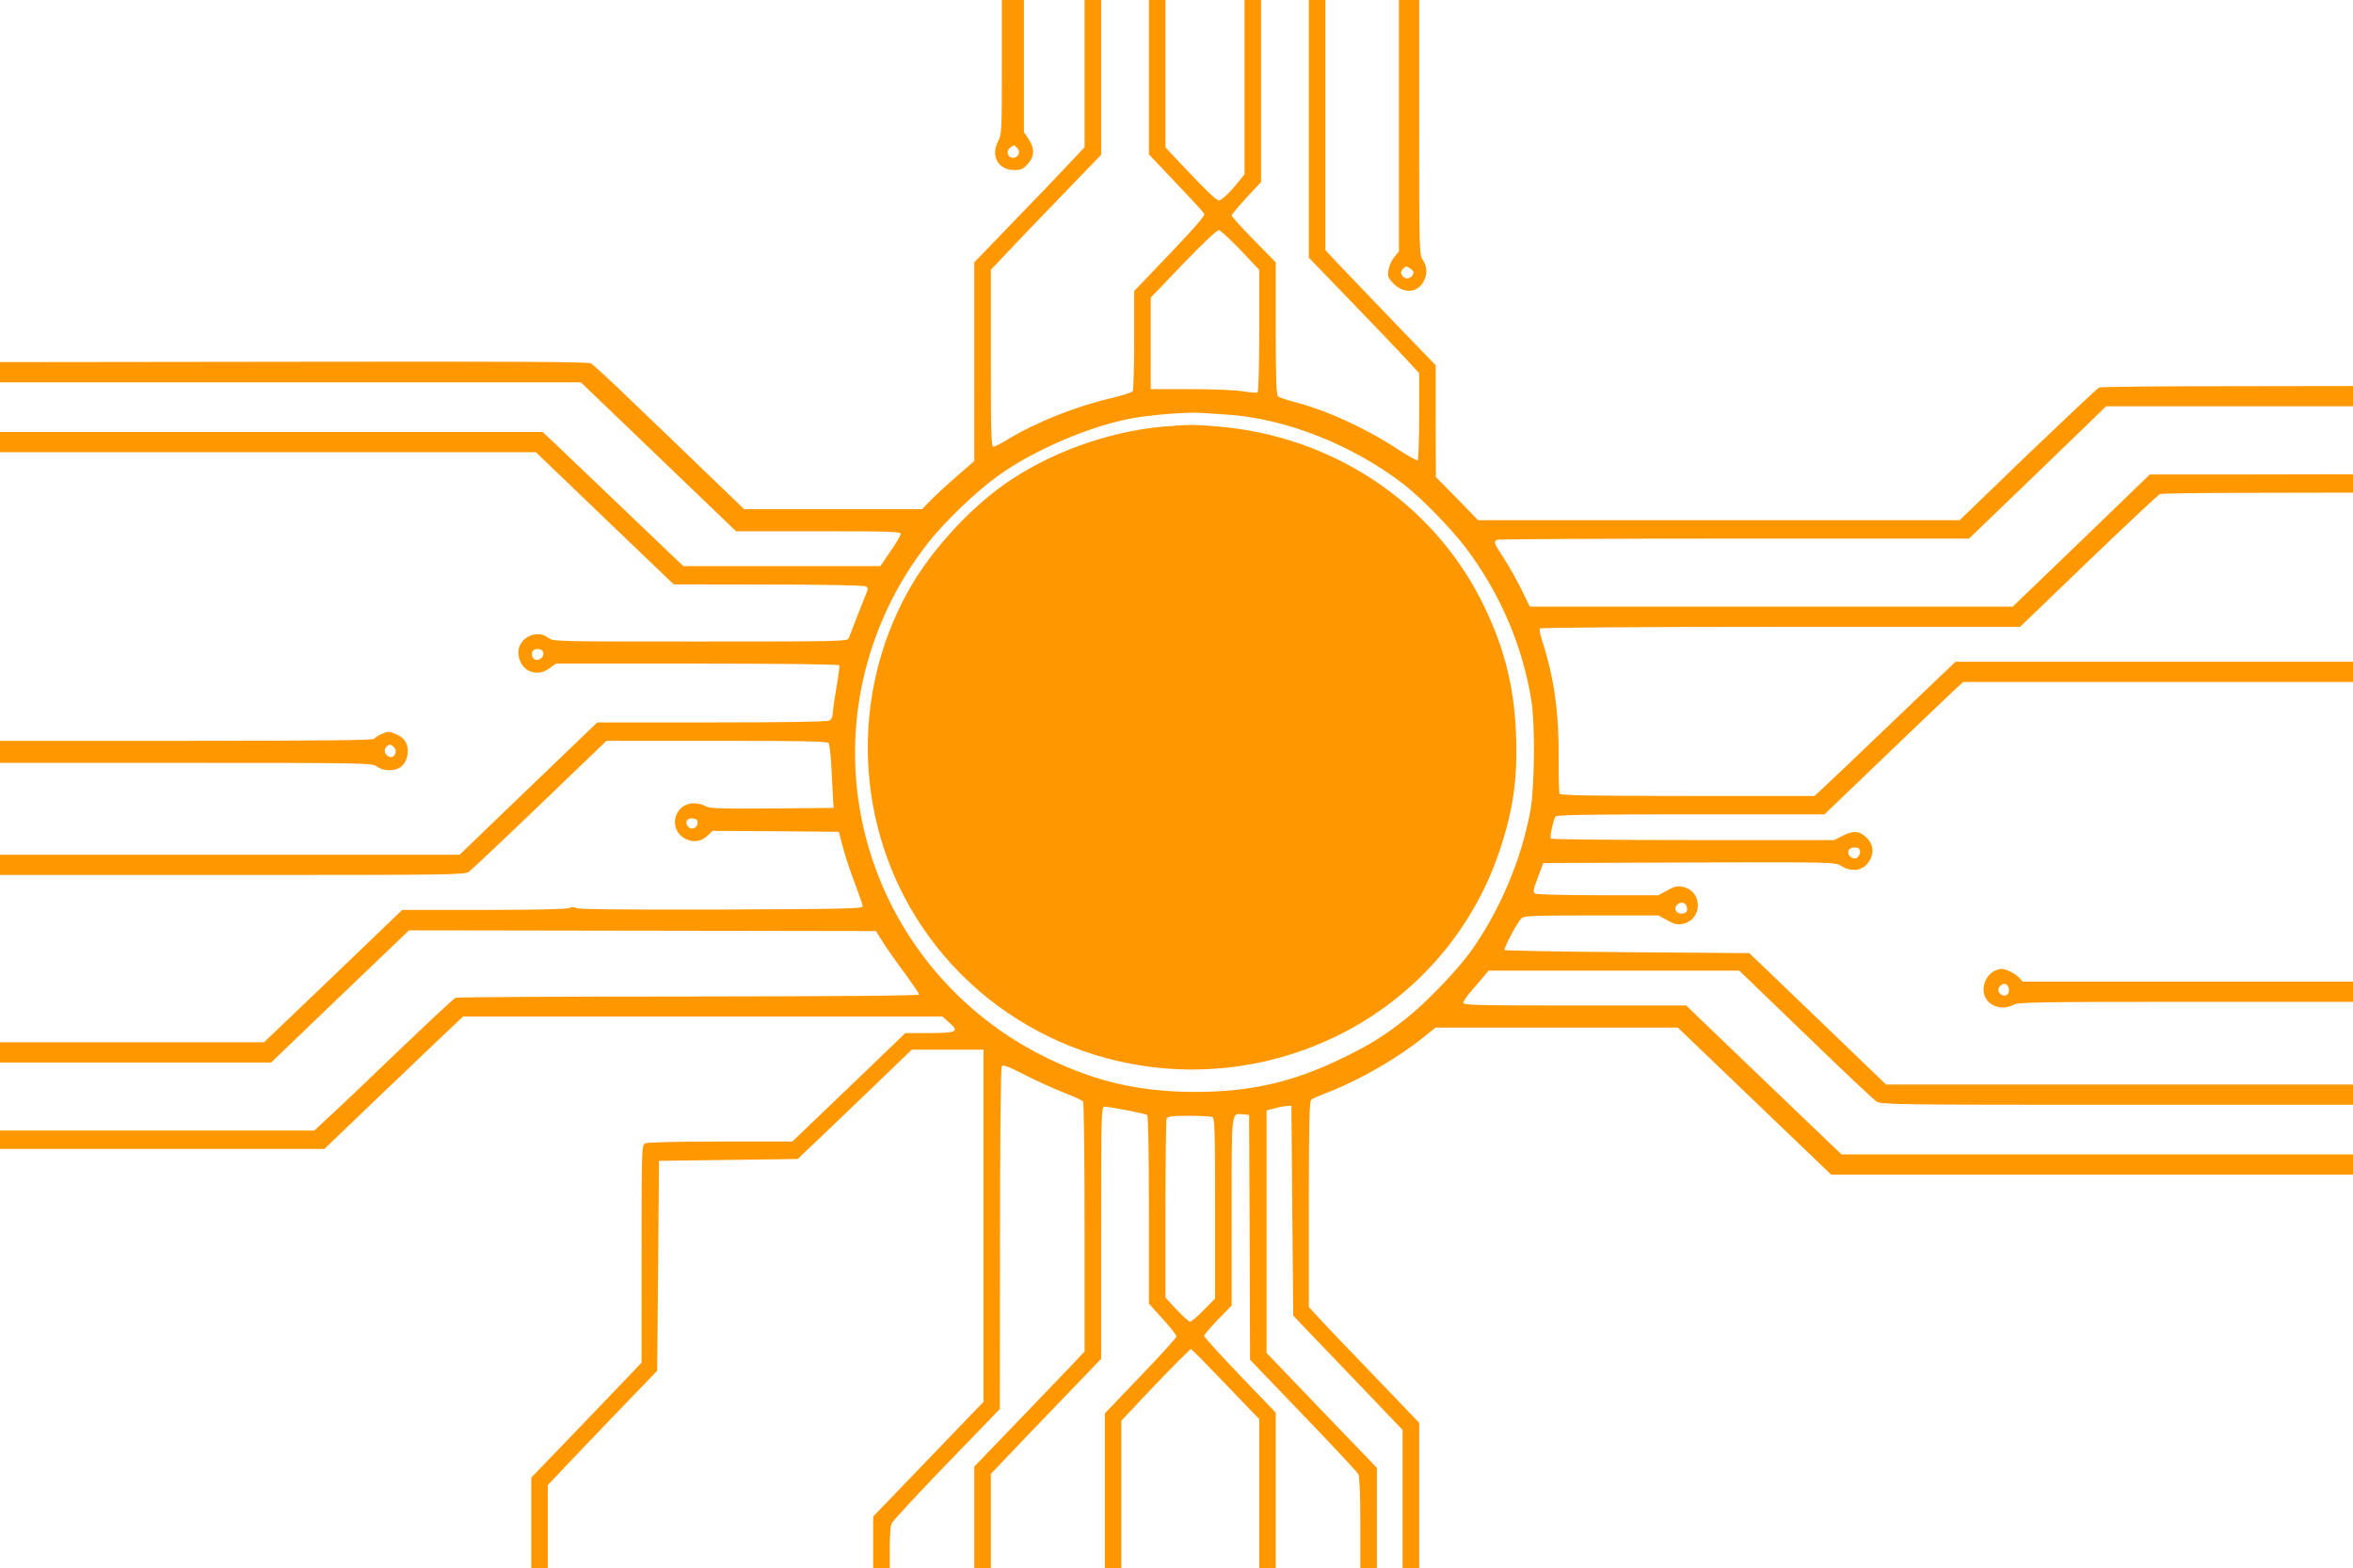 <?xml version="1.0" standalone="no"?>
<!DOCTYPE svg PUBLIC "-//W3C//DTD SVG 20010904//EN"
 "http://www.w3.org/TR/2001/REC-SVG-20010904/DTD/svg10.dtd">
<svg version="1.0" xmlns="http://www.w3.org/2000/svg"
 width="1280pt" height="853pt" viewBox="0 0 1280 853"
 preserveAspectRatio="xMidYMid meet">
<g transform="translate(0,853) scale(0.1,-0.1)"
fill="#ff9800" stroke="none">
<path d="M5450 8165 c0 -351 -1 -366 -21 -405 -41 -79 2 -155 88 -155 38 0 49
5 74 33 37 41 38 86 4 136 l-25 37 0 359 0 360 -60 0 -60 0 0 -365z m84 -441
c22 -21 3 -56 -27 -52 -28 4 -35 38 -11 55 22 16 19 16 38 -3z"/>
<path d="M5900 8130 l0 -401 -87 -92 c-47 -51 -182 -192 -300 -313 l-213 -221
0 -541 0 -540 -92 -80 c-51 -44 -115 -103 -143 -131 l-49 -51 -484 0 -484 0
-216 208 c-119 115 -302 291 -407 391 -104 101 -199 188 -210 194 -15 9 -417
11 -1618 9 l-1597 -2 0 -55 0 -55 1580 0 1580 0 422 -405 422 -405 448 0 c380
0 448 -2 448 -14 0 -8 -25 -51 -56 -95 l-55 -81 -536 0 -535 0 -72 68 c-39 37
-181 173 -316 302 -135 129 -275 263 -312 298 l-66 62 -1476 0 -1476 0 0 -55
0 -55 1458 0 1457 0 375 -360 375 -359 515 -1 c303 0 521 -4 530 -10 12 -7 13
-14 3 -37 -20 -49 -90 -227 -96 -245 -6 -17 -53 -18 -808 -18 -786 0 -801 0
-826 20 -62 49 -162 1 -163 -77 0 -97 93 -145 170 -88 l34 25 767 0 c469 0
770 -4 774 -9 3 -6 -4 -60 -15 -122 -11 -62 -20 -125 -20 -140 0 -18 -7 -32
-19 -39 -13 -6 -232 -10 -641 -10 l-621 0 -375 -360 -374 -360 -1250 0 -1250
0 0 -55 0 -55 1263 0 c1175 0 1264 1 1287 17 14 10 188 174 387 365 l362 348
599 0 c468 0 602 -3 609 -12 6 -7 14 -78 17 -158 4 -80 8 -156 9 -170 l2 -25
-338 -3 c-289 -2 -341 0 -360 13 -12 8 -40 15 -62 15 -114 -1 -144 -152 -38
-197 43 -17 79 -10 114 23 l25 24 344 -2 343 -3 23 -87 c13 -48 42 -136 65
-195 22 -60 42 -115 42 -123 2 -13 -91 -15 -772 -18 -519 -1 -778 1 -786 8 -9
7 -21 7 -39 0 -17 -6 -192 -10 -468 -10 l-440 0 -72 -69 c-39 -37 -208 -199
-375 -360 l-305 -291 -718 0 -718 0 0 -55 0 -55 738 0 737 0 375 360 375 359
1270 -2 1270 -2 40 -64 c22 -34 75 -110 118 -167 42 -58 77 -109 77 -114 0 -7
-453 -10 -1252 -11 -689 0 -1261 -3 -1270 -7 -10 -4 -153 -138 -319 -297 -166
-160 -335 -320 -376 -357 l-73 -68 -855 0 -855 0 0 -50 0 -50 883 0 882 0 230
221 c127 121 296 283 377 360 l147 139 1304 0 1304 0 39 -35 c54 -47 38 -55
-116 -55 l-125 0 -307 -295 -308 -295 -390 0 c-251 0 -398 -4 -411 -10 -18
-10 -19 -28 -19 -602 l0 -591 -82 -86 c-45 -47 -180 -188 -300 -313 l-218
-226 0 -246 0 -246 45 0 45 0 0 225 0 226 82 87 c45 48 179 188 297 311 l216
224 5 571 5 571 377 5 377 5 38 36 c21 20 161 153 311 297 l272 262 195 0 195
0 0 -958 0 -958 -300 -312 -300 -312 0 -140 0 -140 45 0 45 0 0 109 c0 60 4
120 10 133 5 13 140 158 299 323 l290 300 1 925 c0 512 4 931 9 939 7 11 33 1
129 -48 67 -34 163 -77 214 -97 51 -19 96 -40 100 -47 4 -7 8 -315 8 -685 l0
-674 -62 -66 c-35 -37 -170 -178 -300 -313 l-238 -247 0 -276 0 -276 45 0 45
0 0 256 0 256 102 107 c55 58 190 199 300 313 l198 206 0 686 c0 647 1 686 18
686 25 0 221 -38 232 -45 6 -4 10 -197 10 -517 l0 -510 75 -83 c41 -45 75 -88
75 -95 0 -7 -88 -104 -195 -215 l-195 -204 0 -420 0 -421 45 0 45 0 0 400 0
401 119 127 c66 70 151 158 189 196 l70 68 35 -33 c19 -19 103 -105 186 -192
l151 -157 0 -405 0 -405 45 0 45 0 0 423 0 422 -195 203 c-107 112 -195 209
-195 215 0 6 34 45 75 88 l75 77 0 510 c0 561 -3 536 62 530 l33 -3 3 -666 2
-666 289 -301 c159 -165 294 -310 300 -321 7 -12 11 -110 11 -265 l0 -246 45
0 45 0 0 273 0 272 -300 312 -300 313 0 659 0 660 42 11 c23 7 53 12 67 13
l26 2 5 -571 5 -571 105 -110 c58 -61 192 -201 298 -311 l192 -201 0 -375 0
-376 45 0 45 0 0 395 0 395 -257 268 c-142 147 -277 289 -300 315 l-43 47 0
559 c0 435 3 561 13 569 6 5 49 24 94 41 169 66 373 183 515 297 l67 54 659 0
659 0 417 -400 417 -400 1420 0 1419 0 0 55 0 55 -1391 0 -1391 0 -77 73
c-128 122 -580 556 -677 649 l-91 88 -607 0 c-526 0 -606 2 -606 15 0 8 19 36
43 63 23 27 54 63 69 81 l26 31 682 0 681 0 360 -347 c198 -192 372 -356 387
-365 25 -17 107 -18 1310 -18 l1282 0 0 55 0 55 -1270 0 -1270 0 -372 358
-372 357 -662 5 c-364 3 -665 8 -669 12 -7 7 68 150 92 173 12 13 73 15 380
15 l365 0 47 -26 c37 -21 55 -26 83 -20 112 21 112 181 0 202 -28 6 -46 1 -83
-20 l-47 -26 -328 0 c-181 0 -335 4 -343 9 -13 8 -10 22 15 88 l29 78 794 3
c787 2 794 2 827 -19 64 -39 130 -23 159 38 20 42 13 83 -21 116 -37 37 -71
40 -127 12 l-49 -25 -768 0 c-423 0 -771 4 -774 8 -6 11 14 104 26 120 8 9
168 12 737 12 l726 0 321 308 c176 169 346 331 377 360 l56 52 1060 0 1061 0
0 55 0 55 -1081 0 -1081 0 -72 -68 c-39 -37 -184 -176 -321 -307 -138 -132
-278 -266 -312 -297 l-62 -58 -690 0 c-513 0 -692 3 -697 12 -4 6 -6 93 -5
192 2 245 -24 435 -88 635 -12 35 -18 67 -15 72 3 5 555 9 1309 9 l1304 0 372
358 c204 196 379 360 388 364 9 4 249 7 534 7 l517 1 0 50 0 50 -552 -1 -553
0 -373 -360 -373 -359 -1313 0 -1314 0 -47 96 c-26 52 -69 129 -96 170 -54 82
-56 89 -33 98 9 3 589 6 1290 6 l1275 0 262 252 c144 139 312 301 373 360
l111 108 671 0 672 0 0 55 0 55 -682 -1 c-376 0 -690 -3 -699 -7 -9 -4 -183
-168 -388 -364 l-371 -358 -1310 0 -1309 0 -115 118 -115 117 -1 304 0 304
-204 211 c-111 116 -246 257 -300 313 l-96 102 0 681 0 680 -45 0 -45 0 0
-701 0 -701 228 -236 c126 -130 261 -272 300 -314 l72 -78 0 -234 c0 -129 -4
-237 -8 -240 -5 -3 -53 24 -108 60 -179 117 -389 213 -569 259 -38 10 -76 23
-82 28 -10 7 -13 93 -13 369 l0 361 -120 122 c-66 67 -120 127 -120 133 0 5
36 48 80 96 l80 86 0 495 0 495 -45 0 -45 0 0 -474 0 -474 -27 -34 c-52 -65
-97 -108 -113 -108 -15 0 -85 69 -228 222 l-62 66 0 401 0 401 -45 0 -45 0 0
-420 0 -420 147 -155 c81 -85 150 -160 154 -168 6 -9 -54 -78 -187 -217 l-194
-203 0 -266 c0 -146 -4 -272 -8 -279 -5 -7 -56 -23 -113 -37 -190 -43 -411
-131 -563 -223 -37 -23 -74 -42 -82 -42 -12 0 -14 76 -14 481 l0 481 82 87
c44 47 179 188 300 313 l218 226 0 421 0 421 -45 0 -45 0 0 -400z m849 -961
l101 -107 0 -330 c0 -198 -4 -333 -9 -337 -6 -3 -41 0 -78 6 -39 7 -161 12
-285 12 l-218 0 0 249 0 249 177 185 c111 115 184 184 194 182 9 -2 62 -51
118 -109z m-79 -894 c321 -20 686 -164 965 -379 97 -75 261 -243 340 -348 185
-245 308 -531 356 -833 20 -123 17 -466 -5 -590 -49 -270 -166 -547 -324 -769
-75 -104 -242 -279 -351 -365 -121 -96 -196 -143 -346 -216 -268 -131 -502
-185 -800 -185 -300 0 -536 53 -800 180 -496 238 -860 680 -996 1209 -143 555
-17 1146 343 1602 89 113 260 277 379 362 195 140 502 271 730 312 105 19 299
34 369 29 25 -2 88 -6 140 -9z m-3716 -1291 c8 -20 -11 -44 -34 -44 -20 0 -32
23 -24 45 8 20 50 19 58 -1z m841 -928 c0 -29 -31 -44 -50 -25 -23 23 -9 51
24 47 18 -2 26 -9 26 -22z m6320 -146 c11 -17 -5 -50 -24 -50 -24 0 -43 23
-35 44 7 18 49 22 59 6z m-940 -310 c8 -27 -1 -40 -30 -40 -27 0 -41 26 -24
46 17 20 47 17 54 -6z m-2581 -1146 c14 -5 16 -59 16 -497 l0 -491 -62 -63
c-34 -35 -68 -63 -74 -63 -6 0 -39 29 -73 65 l-61 66 0 479 c0 263 3 485 6
494 5 13 25 16 119 16 62 0 120 -3 129 -6z"/>
<path d="M6326 6209 c-303 -27 -625 -145 -866 -316 -200 -143 -405 -371 -520
-579 -318 -573 -288 -1282 75 -1824 404 -603 1145 -895 1861 -735 607 137
1090 570 1283 1151 73 219 97 390 88 629 -10 270 -69 493 -193 736 -275 535
-813 888 -1431 939 -133 11 -158 11 -297 -1z"/>
<path d="M7610 7846 l0 -684 -26 -31 c-14 -17 -28 -49 -31 -71 -5 -35 -2 -43
30 -75 54 -54 130 -48 162 15 20 40 19 79 -5 115 -19 29 -20 48 -20 723 l0
692 -55 0 -55 0 0 -684z m66 -780 c15 -12 17 -18 8 -33 -14 -23 -43 -23 -57
-1 -8 12 -7 21 2 32 16 20 22 20 47 2z"/>
<path d="M2074 4536 c-18 -8 -35 -19 -38 -25 -5 -8 -295 -11 -1022 -11 l-1014
0 0 -60 0 -60 1013 0 c989 0 1013 -1 1037 -20 16 -12 41 -20 67 -20 57 0 92
31 100 87 7 52 -14 89 -62 109 -41 17 -42 17 -81 0z m70 -72 c19 -19 4 -57
-21 -52 -26 5 -39 34 -24 52 17 20 26 20 45 0z"/>
<path d="M10854 3250 c-36 -14 -64 -59 -64 -102 0 -80 88 -124 166 -83 25 13
151 15 937 15 l907 0 0 55 0 55 -898 0 -899 0 -19 21 c-20 23 -74 49 -96 48
-7 0 -23 -4 -34 -9z m74 -101 c4 -30 -22 -46 -44 -28 -17 14 -18 31 -2 47 19
19 43 9 46 -19z"/>
</g>
</svg>

